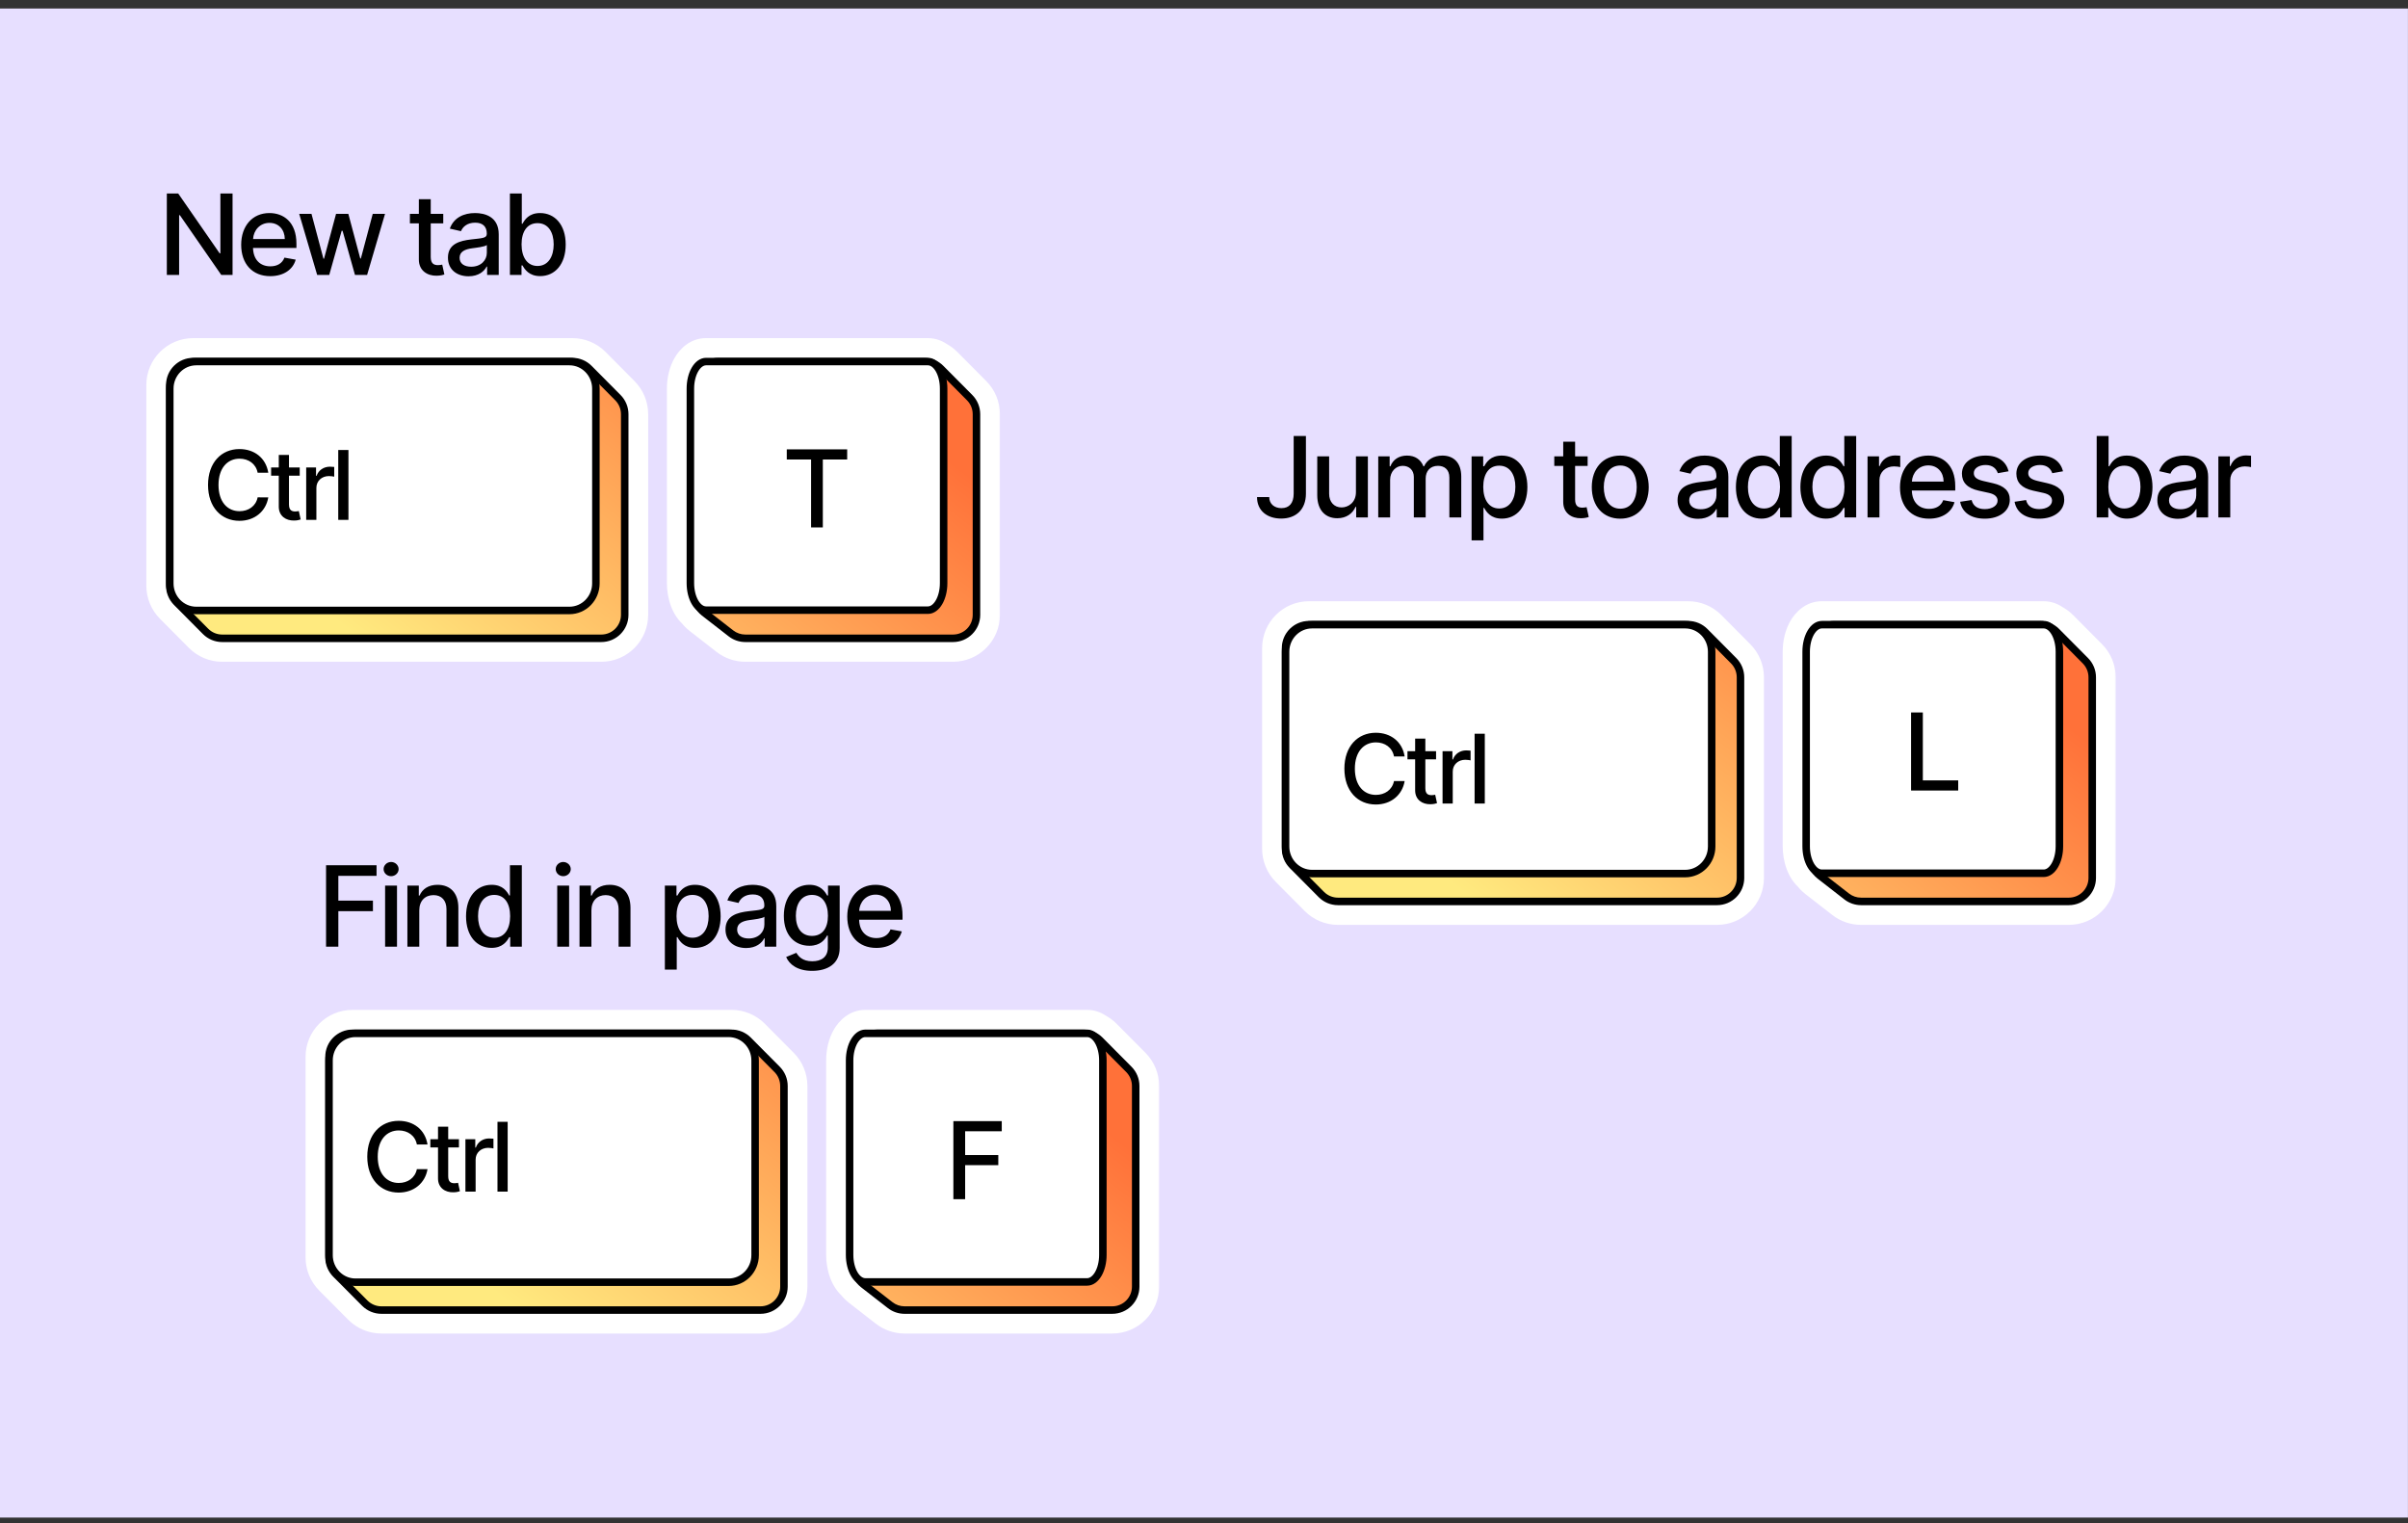 <svg width="234" height="148" viewBox="0 0 234 148" fill="none" xmlns="http://www.w3.org/2000/svg">
<rect x="0" y="0" width="234" height="148" fill="#333333" stroke="none"/>
<rect width="234" height="146.625" transform="translate(-0.005 0.829)" fill="#E7DFFF"/>
<mask id="path-1-outside-1_1171_20972" maskUnits="userSpaceOnUse" x="13.499" y="32.131" width="84" height="33" fill="black">
<rect fill="white" x="13.499" y="32.131" width="84" height="33"/>
<path fill-rule="evenodd" clip-rule="evenodd" d="M68.424 59.515L71.028 61.541C71.428 61.852 71.921 62.021 72.427 62.021H92.61C93.869 62.021 94.889 61.001 94.889 59.742V50.662V40.243C94.889 39.642 94.651 39.064 94.227 38.637L91.413 35.804C91.233 35.623 91.025 35.475 90.8 35.365C90.608 35.215 90.395 35.131 90.17 35.131H89.814L89.796 35.131H69.823L69.805 35.131H68.617C67.772 35.131 67.088 36.307 67.088 37.758V56.659C67.088 57.71 67.447 58.617 67.966 59.037C68.093 59.215 68.246 59.377 68.424 59.515ZM19.976 61.348L17.162 58.515C16.738 58.088 16.5 57.511 16.5 56.909V56.685V37.761V37.41C16.5 36.152 17.52 35.131 18.778 35.131H19.072H55.334H55.615C56.222 35.131 56.803 35.374 57.231 35.804L60.045 38.637C60.469 39.064 60.708 39.642 60.708 40.243V50.662V59.742C60.708 61.001 59.687 62.021 58.429 62.021H21.592C20.985 62.021 20.403 61.779 19.976 61.348Z"/>
</mask>
<path fill-rule="evenodd" clip-rule="evenodd" d="M68.424 59.515L71.028 61.541C71.428 61.852 71.921 62.021 72.427 62.021H92.61C93.869 62.021 94.889 61.001 94.889 59.742V50.662V40.243C94.889 39.642 94.651 39.064 94.227 38.637L91.413 35.804C91.233 35.623 91.025 35.475 90.8 35.365C90.608 35.215 90.395 35.131 90.17 35.131H89.814L89.796 35.131H69.823L69.805 35.131H68.617C67.772 35.131 67.088 36.307 67.088 37.758V56.659C67.088 57.71 67.447 58.617 67.966 59.037C68.093 59.215 68.246 59.377 68.424 59.515ZM19.976 61.348L17.162 58.515C16.738 58.088 16.5 57.511 16.5 56.909V56.685V37.761V37.41C16.5 36.152 17.52 35.131 18.778 35.131H19.072H55.334H55.615C56.222 35.131 56.803 35.374 57.231 35.804L60.045 38.637C60.469 39.064 60.708 39.642 60.708 40.243V50.662V59.742C60.708 61.001 59.687 62.021 58.429 62.021H21.592C20.985 62.021 20.403 61.779 19.976 61.348Z" fill="black"/>
<path d="M71.028 61.541L69.629 63.34L69.629 63.34L71.028 61.541ZM68.424 59.515L69.823 57.716V57.716L68.424 59.515ZM94.227 38.637L92.61 40.243L92.61 40.243L94.227 38.637ZM91.413 35.804L93.03 34.198L93.03 34.198L91.413 35.804ZM90.8 35.365L89.4 37.162L89.585 37.307L89.796 37.41L90.8 35.365ZM89.814 35.131L89.805 37.41H89.814V35.131ZM89.796 35.131L89.805 32.853H89.796V35.131ZM69.823 35.131V32.853L69.814 32.853L69.823 35.131ZM69.805 35.131V37.41L69.814 37.41L69.805 35.131ZM67.966 59.037L69.823 57.716L69.642 57.462L69.4 57.266L67.966 59.037ZM17.162 58.515L18.778 56.909L18.778 56.909L17.162 58.515ZM19.976 61.348L18.359 62.954L18.359 62.954L19.976 61.348ZM57.231 35.804L58.848 34.198V34.198L57.231 35.804ZM60.045 38.637L58.429 40.243V40.243L60.045 38.637ZM71.028 61.541L72.427 59.742L69.823 57.716L68.424 59.515L67.025 61.313L69.629 63.34L71.028 61.541ZM72.427 62.021V59.742L72.427 59.742L71.028 61.541L69.629 63.34C70.429 63.962 71.414 64.299 72.427 64.299V62.021ZM92.61 62.021V59.742H72.427V62.021V64.299H92.61V62.021ZM94.889 59.742H92.61H92.61V62.021V64.299C95.127 64.299 97.168 62.259 97.168 59.742H94.889ZM94.889 50.662H92.61V59.742H94.889H97.168V50.662H94.889ZM94.889 40.243H92.61V50.662H94.889H97.168V40.243H94.889ZM94.227 38.637L92.61 40.243L92.61 40.243H94.889H97.168C97.168 39.04 96.692 37.885 95.844 37.031L94.227 38.637ZM91.413 35.804L89.796 37.41L92.61 40.243L94.227 38.637L95.844 37.032L93.03 34.198L91.413 35.804ZM90.8 35.365L89.796 37.41L89.796 37.41L91.413 35.804L93.03 34.198C92.67 33.836 92.255 33.54 91.805 33.319L90.8 35.365ZM90.17 35.131V37.41C89.801 37.41 89.534 37.267 89.4 37.162L90.8 35.365L92.201 33.567C91.682 33.163 90.988 32.853 90.17 32.853V35.131ZM89.814 35.131V37.41H90.17V35.131V32.853H89.814V35.131ZM89.796 35.131L89.787 37.41L89.805 37.41L89.814 35.131L89.823 32.853L89.805 32.853L89.796 35.131ZM69.823 35.131V37.41H89.796V35.131V32.853H69.823V35.131ZM69.805 35.131L69.814 37.41L69.831 37.41L69.823 35.131L69.814 32.853L69.796 32.853L69.805 35.131ZM68.617 35.131V37.41H69.805V35.131V32.853H68.617V35.131ZM67.088 37.758H69.367C69.367 37.363 69.465 37.117 69.505 37.047C69.523 37.016 69.491 37.087 69.361 37.181C69.219 37.285 68.961 37.41 68.617 37.41V35.131V32.853C67.045 32.853 66.046 33.93 65.566 34.755C65.053 35.636 64.809 36.703 64.809 37.758H67.088ZM67.088 56.659H69.367V37.758H67.088H64.809V56.659H67.088ZM67.966 59.037L69.4 57.266C69.441 57.299 69.468 57.327 69.484 57.345C69.5 57.364 69.507 57.374 69.508 57.375C69.508 57.376 69.504 57.369 69.496 57.352C69.487 57.336 69.477 57.313 69.465 57.281C69.415 57.148 69.367 56.933 69.367 56.659H67.088H64.809C64.809 58.087 65.276 59.791 66.531 60.807L67.966 59.037ZM68.424 59.515L69.823 57.716L69.823 57.716L67.966 59.037L66.109 60.357C66.363 60.715 66.67 61.038 67.025 61.313L68.424 59.515ZM17.162 58.515L15.545 60.121L18.359 62.954L19.976 61.348L21.592 59.742L18.778 56.909L17.162 58.515ZM16.5 56.909H14.221C14.221 58.112 14.697 59.267 15.545 60.121L17.162 58.515L18.778 56.909L18.778 56.909H16.5ZM16.5 56.685H14.221V56.909H16.5H18.778V56.685H16.5ZM16.5 37.761H14.221V56.685H16.5H18.778V37.761H16.5ZM16.5 37.41H14.221V37.761H16.5H18.778V37.41H16.5ZM18.778 35.131V32.853C16.261 32.853 14.221 34.893 14.221 37.41H16.5H18.778L18.778 37.41V35.131ZM19.072 35.131V32.853H18.778V35.131V37.41H19.072V35.131ZM55.334 35.131V32.853H19.072V35.131V37.41H55.334V35.131ZM55.615 35.131V32.853H55.334V35.131V37.41H55.615V35.131ZM57.231 35.804L58.848 34.198C57.992 33.337 56.829 32.853 55.615 32.853V35.131V37.41V37.41L57.231 35.804ZM60.045 38.637L61.662 37.032L58.848 34.198L57.231 35.804L55.615 37.41L58.429 40.243L60.045 38.637ZM60.708 40.243H62.986C62.986 39.04 62.51 37.885 61.662 37.032L60.045 38.637L58.429 40.243L58.429 40.243H60.708ZM60.708 50.662H62.986V40.243H60.708H58.429V50.662H60.708ZM60.708 59.742H62.986V50.662H60.708H58.429V59.742H60.708ZM58.429 62.021V64.3C60.946 64.3 62.986 62.259 62.986 59.742H60.708H58.429H58.429V62.021ZM21.592 62.021V64.3H58.429V62.021V59.742H21.592V62.021ZM19.976 61.348L18.359 62.954C19.215 63.815 20.378 64.3 21.592 64.3V62.021V59.742L21.592 59.742L19.976 61.348Z" fill="white" mask="url(#path-1-outside-1_1171_20972)"/>
<path fill-rule="evenodd" clip-rule="evenodd" d="M68.424 59.515L71.028 61.541C71.428 61.852 71.921 62.021 72.427 62.021H92.61C93.869 62.021 94.889 61.001 94.889 59.742V50.662V40.243C94.889 39.642 94.651 39.064 94.227 38.637L91.413 35.804C90.985 35.373 90.403 35.131 89.796 35.131H69.823C68.564 35.131 67.544 36.152 67.544 37.41V57.716C67.544 58.419 67.868 59.083 68.424 59.515ZM17.162 58.515L19.976 61.348C20.403 61.779 20.985 62.021 21.592 62.021H58.429C59.687 62.021 60.708 61.001 60.708 59.742V50.662V40.243C60.708 39.642 60.469 39.064 60.045 38.637L57.231 35.804C56.803 35.374 56.222 35.131 55.615 35.131H18.778C17.52 35.131 16.5 36.152 16.5 37.41V56.909C16.5 57.511 16.738 58.088 17.162 58.515Z" fill="url(#paint0_linear_1171_20972)"/>
<path d="M71.028 61.541L70.805 61.828L71.028 61.541ZM68.424 59.515L68.2 59.803L68.424 59.515ZM94.227 38.637L93.968 38.894L93.968 38.894L94.227 38.637ZM91.413 35.804L91.671 35.547L91.671 35.547L91.413 35.804ZM19.976 61.348L19.717 61.605H19.717L19.976 61.348ZM17.162 58.515L17.42 58.258H17.42L17.162 58.515ZM60.045 38.637L59.787 38.894V38.894L60.045 38.637ZM57.231 35.804L57.49 35.547V35.547L57.231 35.804ZM71.028 61.541L71.252 61.253L68.647 59.227L68.424 59.515L68.2 59.803L70.805 61.828L71.028 61.541ZM72.427 62.021V61.656C72.002 61.656 71.588 61.514 71.252 61.253L71.028 61.541L70.805 61.828C71.269 62.189 71.84 62.385 72.427 62.385V62.021ZM92.61 62.021V61.656H72.427V62.021V62.385H92.61V62.021ZM94.889 59.742H94.524C94.524 60.799 93.667 61.656 92.61 61.656V62.021V62.385C94.07 62.385 95.254 61.202 95.254 59.742H94.889ZM94.889 50.662H94.524V59.742H94.889H95.254V50.662H94.889ZM94.889 40.243H94.524V50.662H94.889H95.254V40.243H94.889ZM94.227 38.637L93.968 38.894C94.324 39.253 94.524 39.738 94.524 40.243H94.889H95.254C95.254 39.545 94.977 38.876 94.486 38.38L94.227 38.637ZM91.413 35.804L91.154 36.061L93.968 38.894L94.227 38.637L94.486 38.38L91.671 35.547L91.413 35.804ZM89.796 35.131V35.496C90.306 35.496 90.795 35.699 91.154 36.061L91.413 35.804L91.671 35.547C91.175 35.048 90.5 34.767 89.796 34.767V35.131ZM69.823 35.131V35.496H89.796V35.131V34.767H69.823V35.131ZM67.544 37.41H67.908C67.908 36.353 68.765 35.496 69.823 35.496V35.131V34.767C68.363 34.767 67.179 35.95 67.179 37.41H67.544ZM67.544 57.716H67.908V37.41H67.544H67.179V57.716H67.544ZM68.424 59.515L68.647 59.227C68.181 58.864 67.908 58.307 67.908 57.716H67.544H67.179C67.179 58.532 67.556 59.302 68.2 59.803L68.424 59.515ZM19.976 61.348L20.234 61.091L17.42 58.258L17.162 58.515L16.903 58.772L19.717 61.605L19.976 61.348ZM21.592 62.021V61.656C21.082 61.656 20.594 61.453 20.234 61.091L19.976 61.348L19.717 61.605C20.213 62.105 20.888 62.385 21.592 62.385V62.021ZM58.429 62.021V61.656H21.592V62.021V62.385H58.429V62.021ZM60.708 59.742H60.343C60.343 60.799 59.486 61.656 58.429 61.656V62.021V62.385C59.889 62.385 61.072 61.202 61.072 59.742H60.708ZM60.708 50.662H60.343V59.742H60.708H61.072V50.662H60.708ZM60.708 40.243H60.343V50.662H60.708H61.072V40.243H60.708ZM60.045 38.637L59.787 38.894C60.143 39.253 60.343 39.738 60.343 40.243H60.708H61.072C61.072 39.545 60.796 38.876 60.304 38.38L60.045 38.637ZM57.231 35.804L56.973 36.061L59.787 38.894L60.045 38.637L60.304 38.38L57.49 35.547L57.231 35.804ZM55.615 35.131V35.496C56.124 35.496 56.613 35.7 56.973 36.061L57.231 35.804L57.49 35.547C56.994 35.048 56.319 34.767 55.615 34.767V35.131ZM18.778 35.131V35.496H55.615V35.131V34.767H18.778V35.131ZM16.5 37.41H16.864C16.864 36.353 17.721 35.496 18.778 35.496V35.131V34.767C17.318 34.767 16.135 35.95 16.135 37.41H16.5ZM16.5 56.909H16.864V37.41H16.5H16.135V56.909H16.5ZM17.162 58.515L17.42 58.258C17.064 57.899 16.864 57.414 16.864 56.909H16.5H16.135C16.135 57.607 16.411 58.276 16.903 58.772L17.162 58.515Z" fill="black"/>
<path d="M55.334 35.131H19.072C17.651 35.131 16.5 36.309 16.5 37.761V56.685C16.5 58.138 17.651 59.315 19.072 59.315H55.334C56.755 59.315 57.906 58.138 57.906 56.685V37.761C57.906 36.309 56.755 35.131 55.334 35.131Z" fill="white" stroke="black" stroke-width="0.729" stroke-linecap="round" stroke-linejoin="round"/>
<path d="M90.17 35.131H68.617C67.772 35.131 67.088 36.307 67.088 37.758V56.659C67.088 58.11 67.772 59.286 68.617 59.286H90.17C91.014 59.286 91.698 58.11 91.698 56.659V37.758C91.698 36.307 91.014 35.131 90.17 35.131Z" fill="white" stroke="black" stroke-width="0.729" stroke-linecap="round" stroke-linejoin="round"/>
<path d="M76.456 44.647V43.662H82.325V44.647H79.959V51.246H78.819V44.647H76.456Z" fill="black"/>
<path d="M26.071 45.933H25.037C24.868 45.055 24.143 44.568 23.278 44.568C22.108 44.568 21.234 45.472 21.234 47.119C21.234 48.779 22.112 49.67 23.275 49.67C24.133 49.67 24.862 49.193 25.037 48.325L26.071 48.328C25.849 49.67 24.759 50.605 23.268 50.605C21.505 50.605 20.216 49.289 20.216 47.119C20.216 44.949 21.512 43.633 23.268 43.633C24.703 43.633 25.839 44.482 26.071 45.933ZM29.126 45.423V46.218H28.082V49.017C28.082 49.591 28.37 49.697 28.692 49.697C28.851 49.697 28.973 49.667 29.039 49.654L29.218 50.472C29.102 50.515 28.89 50.575 28.576 50.578C27.794 50.594 27.088 50.147 27.091 49.223V46.218H26.346V45.423H27.091V44.203H28.082V45.423H29.126ZM29.755 50.512V45.423H30.712V46.231H30.765C30.951 45.684 31.461 45.346 32.058 45.346C32.184 45.346 32.379 45.356 32.478 45.37V46.317C32.399 46.294 32.167 46.258 31.962 46.258C31.259 46.258 30.745 46.738 30.745 47.404V50.512H29.755ZM33.86 43.726V50.512H32.869V43.726H33.86Z" fill="black"/>
<path d="M22.599 18.8V26.712H21.501L17.479 20.909H17.406V26.712H16.212V18.8H17.317L21.343 24.611H21.416V18.8H22.599ZM26.261 26.832C24.511 26.832 23.437 25.627 23.437 23.784C23.437 21.96 24.526 20.701 26.18 20.701C27.525 20.701 28.807 21.539 28.807 23.683V24.093H24.588C24.619 25.236 25.284 25.878 26.273 25.878C26.93 25.878 27.432 25.592 27.64 25.032L28.734 25.229C28.471 26.195 27.555 26.832 26.261 26.832ZM24.592 23.227H27.675C27.671 22.319 27.084 21.655 26.188 21.655C25.249 21.655 24.639 22.385 24.592 23.227ZM30.821 26.712L29.075 20.778H30.269L31.431 25.136H31.489L32.656 20.778H33.85L35.009 25.117H35.067L36.222 20.778H37.416L35.674 26.712H34.495L33.29 22.428H33.201L31.996 26.712H30.821ZM43.074 20.778V21.705H41.857V24.97C41.857 25.638 42.193 25.762 42.568 25.762C42.754 25.762 42.897 25.727 42.974 25.712L43.182 26.666C43.047 26.716 42.8 26.786 42.433 26.79C41.521 26.809 40.698 26.287 40.702 25.209V21.705H39.833V20.778H40.702V19.356H41.857V20.778H43.074ZM45.535 26.844C44.407 26.844 43.53 26.202 43.53 25.036C43.53 23.687 44.681 23.393 45.806 23.262C46.872 23.139 47.305 23.146 47.305 22.725V22.698C47.305 22.026 46.922 21.636 46.176 21.636C45.4 21.636 44.967 22.041 44.797 22.462L43.712 22.215C44.098 21.133 45.087 20.701 46.161 20.701C47.104 20.701 48.464 21.044 48.464 22.771V26.712H47.336V25.901H47.289C47.069 26.345 46.517 26.844 45.535 26.844ZM45.786 25.916C46.748 25.916 47.309 25.275 47.309 24.572V23.807C47.142 23.973 46.254 24.073 45.879 24.124C45.211 24.213 44.662 24.433 44.662 25.051C44.662 25.623 45.133 25.916 45.786 25.916ZM49.551 26.712V18.8H50.706V21.74H50.776C50.981 21.373 51.379 20.701 52.48 20.701C53.913 20.701 54.972 21.833 54.972 23.757C54.972 25.677 53.929 26.828 52.491 26.828C51.41 26.828 50.985 26.168 50.776 25.789H50.679V26.712H49.551ZM50.683 23.745C50.683 24.993 51.24 25.843 52.233 25.843C53.264 25.843 53.805 24.935 53.805 23.745C53.805 22.567 53.28 21.682 52.233 21.682C51.224 21.682 50.683 22.505 50.683 23.745Z" fill="black"/>
<mask id="path-10-outside-2_1171_20972" maskUnits="userSpaceOnUse" x="28.973" y="97.403" width="84" height="33" fill="black">
<rect fill="white" x="28.973" y="97.403" width="84" height="33"/>
<path fill-rule="evenodd" clip-rule="evenodd" d="M83.897 124.786L86.502 126.812C86.902 127.123 87.394 127.292 87.901 127.292H108.084C109.342 127.292 110.362 126.272 110.362 125.013V115.934V105.515C110.362 104.913 110.124 104.336 109.7 103.909L106.886 101.076C106.706 100.894 106.499 100.747 106.274 100.636C106.082 100.486 105.868 100.403 105.643 100.403H105.287L105.269 100.403H85.296L85.278 100.403H84.09C83.246 100.403 82.561 101.579 82.561 103.03V121.931C82.561 122.981 82.92 123.888 83.439 124.308C83.566 124.487 83.72 124.648 83.897 124.786ZM35.449 126.619L32.635 123.786C32.211 123.359 31.973 122.782 31.973 122.18V121.957V103.033V102.682C31.973 101.423 32.993 100.403 34.252 100.403H34.545H70.807H71.088C71.695 100.403 72.277 100.645 72.705 101.076L75.519 103.909C75.943 104.336 76.181 104.913 76.181 105.515V115.934V125.014C76.181 126.272 75.161 127.292 73.902 127.292H37.066C36.459 127.292 35.877 127.05 35.449 126.619Z"/>
</mask>
<path fill-rule="evenodd" clip-rule="evenodd" d="M83.897 124.786L86.502 126.812C86.902 127.123 87.394 127.292 87.901 127.292H108.084C109.342 127.292 110.362 126.272 110.362 125.013V115.934V105.515C110.362 104.913 110.124 104.336 109.7 103.909L106.886 101.076C106.706 100.894 106.499 100.747 106.274 100.636C106.082 100.486 105.868 100.403 105.643 100.403H105.287L105.269 100.403H85.296L85.278 100.403H84.09C83.246 100.403 82.561 101.579 82.561 103.03V121.931C82.561 122.981 82.92 123.888 83.439 124.308C83.566 124.487 83.72 124.648 83.897 124.786ZM35.449 126.619L32.635 123.786C32.211 123.359 31.973 122.782 31.973 122.18V121.957V103.033V102.682C31.973 101.423 32.993 100.403 34.252 100.403H34.545H70.807H71.088C71.695 100.403 72.277 100.645 72.705 101.076L75.519 103.909C75.943 104.336 76.181 104.913 76.181 105.515V115.934V125.014C76.181 126.272 75.161 127.292 73.902 127.292H37.066C36.459 127.292 35.877 127.05 35.449 126.619Z" fill="black"/>
<path d="M86.502 126.812L85.103 128.611L85.103 128.611L86.502 126.812ZM83.897 124.786L85.296 122.987V122.987L83.897 124.786ZM109.7 103.909L108.084 105.515L108.084 105.515L109.7 103.909ZM106.886 101.076L108.503 99.47L108.503 99.47L106.886 101.076ZM106.274 100.636L104.873 102.434L105.059 102.578L105.27 102.682L106.274 100.636ZM105.287 100.403L105.278 102.682H105.287V100.403ZM105.269 100.403L105.278 98.124H105.269V100.403ZM85.296 100.403V98.124L85.287 98.124L85.296 100.403ZM85.278 100.403V102.682L85.287 102.682L85.278 100.403ZM83.439 124.308L85.296 122.988L85.115 122.734L84.874 122.538L83.439 124.308ZM32.635 123.786L34.252 122.18L34.252 122.18L32.635 123.786ZM35.449 126.619L33.832 128.225L33.832 128.225L35.449 126.619ZM72.705 101.076L74.322 99.47V99.47L72.705 101.076ZM75.519 103.909L73.902 105.515V105.515L75.519 103.909ZM86.502 126.812L87.901 125.013L85.296 122.987L83.897 124.786L82.498 126.585L85.103 128.611L86.502 126.812ZM87.901 127.292V125.013L87.901 125.013L86.502 126.812L85.103 128.611C85.903 129.233 86.887 129.571 87.901 129.571V127.292ZM108.084 127.292V125.013H87.901V127.292V129.571H108.084V127.292ZM110.362 125.013H108.084H108.084V127.292V129.571C110.601 129.571 112.641 127.53 112.641 125.013H110.362ZM110.362 115.934H108.084V125.013H110.362H112.641V115.934H110.362ZM110.362 105.515H108.084V115.934H110.362H112.641V105.515H110.362ZM109.7 103.909L108.084 105.515L108.084 105.515H110.362H112.641C112.641 104.311 112.165 103.157 111.317 102.303L109.7 103.909ZM106.886 101.076L105.269 102.682L108.084 105.515L109.7 103.909L111.317 102.303L108.503 99.47L106.886 101.076ZM106.274 100.636L105.27 102.682L105.269 102.682L106.886 101.076L108.503 99.47C108.143 99.107 107.728 98.812 107.278 98.591L106.274 100.636ZM105.643 100.403V102.682C105.275 102.682 105.008 102.538 104.873 102.434L106.274 100.636L107.674 98.838C107.155 98.434 106.461 98.124 105.643 98.124V100.403ZM105.287 100.403V102.682H105.643V100.403V98.124H105.287V100.403ZM105.269 100.403L105.261 102.682L105.278 102.682L105.287 100.403L105.296 98.124L105.278 98.124L105.269 100.403ZM85.296 100.403V102.682H105.269V100.403V98.124H85.296V100.403ZM85.278 100.403L85.287 102.682L85.305 102.682L85.296 100.403L85.287 98.124L85.269 98.124L85.278 100.403ZM84.09 100.403V102.682H85.278V100.403V98.124H84.09V100.403ZM82.561 103.03H84.84C84.84 102.634 84.938 102.388 84.979 102.319C84.997 102.288 84.964 102.359 84.835 102.453C84.692 102.556 84.434 102.682 84.09 102.682V100.403V98.124C82.519 98.124 81.519 99.202 81.04 100.026C80.527 100.907 80.283 101.974 80.283 103.03H82.561ZM82.561 121.931H84.84V103.03H82.561H80.283V121.931H82.561ZM83.439 124.308L84.874 122.538C84.914 122.57 84.941 122.599 84.957 122.617C84.974 122.635 84.981 122.646 84.981 122.647C84.982 122.647 84.977 122.64 84.969 122.624C84.961 122.608 84.95 122.584 84.938 122.553C84.888 122.42 84.84 122.205 84.84 121.931H82.561H80.283C80.283 123.358 80.75 125.062 82.004 126.079L83.439 124.308ZM83.897 124.786L85.296 122.987L85.296 122.988L83.439 124.308L81.582 125.629C81.836 125.987 82.144 126.31 82.498 126.585L83.897 124.786ZM32.635 123.786L31.018 125.392L33.832 128.225L35.449 126.619L37.066 125.014L34.252 122.18L32.635 123.786ZM31.973 122.18H29.694C29.694 123.384 30.17 124.538 31.018 125.392L32.635 123.786L34.252 122.18L34.252 122.18H31.973ZM31.973 121.957H29.694V122.18H31.973H34.252V121.957H31.973ZM31.973 103.033H29.694V121.957H31.973H34.252V103.033H31.973ZM31.973 102.682H29.694V103.033H31.973H34.252V102.682H31.973ZM34.252 100.403V98.124C31.735 98.124 29.694 100.165 29.694 102.682H31.973H34.252L34.252 102.682V100.403ZM34.545 100.403V98.124H34.252V100.403V102.682H34.545V100.403ZM70.807 100.403V98.124H34.545V100.403V102.682H70.807V100.403ZM71.088 100.403V98.124H70.807V100.403V102.682H71.088V100.403ZM72.705 101.076L74.322 99.47C73.466 98.609 72.302 98.124 71.088 98.124V100.403V102.682V102.682L72.705 101.076ZM75.519 103.909L77.136 102.303L74.322 99.47L72.705 101.076L71.088 102.682L73.902 105.515L75.519 103.909ZM76.181 105.515H78.46C78.46 104.311 77.984 103.157 77.136 102.303L75.519 103.909L73.902 105.515L73.902 105.515H76.181ZM76.181 115.934H78.46V105.515H76.181H73.902V115.934H76.181ZM76.181 125.014H78.46V115.934H76.181H73.902V125.014H76.181ZM73.902 127.292V129.571C76.419 129.571 78.46 127.531 78.46 125.014H76.181H73.902H73.902V127.292ZM37.066 127.292V129.571H73.902V127.292V125.014H37.066V127.292ZM35.449 126.619L33.832 128.225C34.688 129.087 35.852 129.571 37.066 129.571V127.292V125.014L37.066 125.014L35.449 126.619Z" fill="white" mask="url(#path-10-outside-2_1171_20972)"/>
<path fill-rule="evenodd" clip-rule="evenodd" d="M83.897 124.786L86.502 126.812C86.902 127.123 87.394 127.292 87.901 127.292H108.084C109.342 127.292 110.362 126.272 110.362 125.013V115.934V105.515C110.362 104.913 110.124 104.336 109.7 103.909L106.886 101.076C106.458 100.645 105.876 100.403 105.269 100.403H85.296C84.037 100.403 83.017 101.423 83.017 102.682V122.987C83.017 123.691 83.342 124.354 83.897 124.786ZM32.635 123.786L35.449 126.619C35.877 127.05 36.459 127.292 37.066 127.292H73.902C75.161 127.292 76.181 126.272 76.181 125.014V115.934V105.515C76.181 104.913 75.943 104.336 75.519 103.909L72.705 101.076C72.277 100.645 71.695 100.403 71.088 100.403H34.252C32.993 100.403 31.973 101.423 31.973 102.682V122.18C31.973 122.782 32.211 123.359 32.635 123.786Z" fill="url(#paint1_linear_1171_20972)"/>
<path d="M86.502 126.812L86.278 127.1L86.502 126.812ZM83.897 124.786L83.673 125.074L83.897 124.786ZM109.7 103.909L109.442 104.166L109.442 104.166L109.7 103.909ZM106.886 101.076L107.145 100.819L107.145 100.819L106.886 101.076ZM35.449 126.619L35.19 126.876H35.19L35.449 126.619ZM32.635 123.786L32.894 123.529H32.894L32.635 123.786ZM75.519 103.909L75.26 104.166V104.166L75.519 103.909ZM72.705 101.076L72.963 100.819V100.819L72.705 101.076ZM86.502 126.812L86.726 126.524L84.121 124.498L83.897 124.786L83.673 125.074L86.278 127.1L86.502 126.812ZM87.901 127.292V126.928C87.475 126.928 87.062 126.786 86.726 126.524L86.502 126.812L86.278 127.1C86.742 127.461 87.313 127.657 87.901 127.657V127.292ZM108.084 127.292V126.928H87.901V127.292V127.657H108.084V127.292ZM110.362 125.013H109.998C109.998 126.071 109.141 126.928 108.084 126.928V127.292V127.657C109.543 127.657 110.727 126.473 110.727 125.013H110.362ZM110.362 115.934H109.998V125.013H110.362H110.727V115.934H110.362ZM110.362 105.515H109.998V115.934H110.362H110.727V105.515H110.362ZM109.7 103.909L109.442 104.166C109.798 104.524 109.998 105.009 109.998 105.515H110.362H110.727C110.727 104.817 110.451 104.147 109.959 103.652L109.7 103.909ZM106.886 101.076L106.627 101.333L109.442 104.166L109.7 103.909L109.959 103.652L107.145 100.819L106.886 101.076ZM105.269 100.403V100.767C105.779 100.767 106.268 100.971 106.627 101.333L106.886 101.076L107.145 100.819C106.649 100.319 105.974 100.038 105.269 100.038V100.403ZM85.296 100.403V100.767H105.269V100.403V100.038H85.296V100.403ZM83.017 102.682H83.382C83.382 101.624 84.239 100.767 85.296 100.767V100.403V100.038C83.836 100.038 82.653 101.222 82.653 102.682H83.017ZM83.017 122.987H83.382V102.682H83.017H82.653V122.987H83.017ZM83.897 124.786L84.121 124.498C83.654 124.136 83.382 123.578 83.382 122.987H83.017H82.653C82.653 123.803 83.029 124.573 83.673 125.074L83.897 124.786ZM35.449 126.619L35.708 126.362L32.894 123.529L32.635 123.786L32.376 124.043L35.19 126.876L35.449 126.619ZM37.066 127.292V126.928C36.556 126.928 36.067 126.724 35.708 126.362L35.449 126.619L35.19 126.876C35.687 127.376 36.362 127.657 37.066 127.657V127.292ZM73.902 127.292V126.928H37.066V127.292V127.657H73.902V127.292ZM76.181 125.014H75.816C75.816 126.071 74.959 126.928 73.902 126.928V127.292V127.657C75.362 127.657 76.546 126.473 76.546 125.014H76.181ZM76.181 115.934H75.816V125.014H76.181H76.546V115.934H76.181ZM76.181 105.515H75.816V115.934H76.181H76.546V105.515H76.181ZM75.519 103.909L75.26 104.166C75.616 104.524 75.816 105.009 75.816 105.515H76.181H76.546C76.546 104.817 76.269 104.147 75.778 103.652L75.519 103.909ZM72.705 101.076L72.446 101.333L75.26 104.166L75.519 103.909L75.778 103.652L72.963 100.819L72.705 101.076ZM71.088 100.403V100.768C71.598 100.768 72.087 100.971 72.446 101.333L72.705 101.076L72.963 100.819C72.467 100.319 71.792 100.038 71.088 100.038V100.403ZM34.252 100.403V100.768H71.088V100.403V100.038H34.252V100.403ZM31.973 102.682H32.337C32.337 101.624 33.194 100.768 34.252 100.768V100.403V100.038C32.792 100.038 31.608 101.222 31.608 102.682H31.973ZM31.973 122.18H32.337V102.682H31.973H31.608V122.18H31.973ZM32.635 123.786L32.894 123.529C32.537 123.171 32.337 122.686 32.337 122.18H31.973H31.608C31.608 122.878 31.884 123.548 32.376 124.043L32.635 123.786Z" fill="black"/>
<path d="M70.807 100.403H34.545C33.124 100.403 31.973 101.58 31.973 103.033V121.957C31.973 123.409 33.124 124.587 34.545 124.587H70.807C72.228 124.587 73.38 123.409 73.38 121.957V103.033C73.38 101.58 72.228 100.403 70.807 100.403Z" fill="white" stroke="black" stroke-width="0.729" stroke-linecap="round" stroke-linejoin="round"/>
<path d="M105.643 100.403H84.09C83.246 100.403 82.561 101.579 82.561 103.03V121.931C82.561 123.382 83.246 124.558 84.09 124.558H105.643C106.487 124.558 107.172 123.382 107.172 121.931V103.03C107.172 101.579 106.487 100.403 105.643 100.403Z" fill="white" stroke="black" stroke-width="0.729" stroke-linecap="round" stroke-linejoin="round"/>
<path d="M92.645 116.518V108.934H97.347V109.919H93.789V112.23H97.011V113.211H93.789V116.518H92.645Z" fill="black"/>
<path d="M41.544 111.204H40.511C40.342 110.326 39.616 109.839 38.751 109.839C37.582 109.839 36.707 110.744 36.707 112.39C36.707 114.05 37.585 114.942 38.748 114.942C39.606 114.942 40.335 114.465 40.511 113.596L41.544 113.6C41.322 114.942 40.232 115.876 38.741 115.876C36.979 115.876 35.69 114.561 35.69 112.39C35.69 110.22 36.985 108.905 38.741 108.905C40.176 108.905 41.312 109.753 41.544 111.204ZM44.599 110.694V111.489H43.555V114.289C43.555 114.862 43.843 114.968 44.165 114.968C44.324 114.968 44.447 114.938 44.513 114.925L44.692 115.743C44.576 115.787 44.364 115.846 44.049 115.849C43.267 115.866 42.561 115.419 42.565 114.494V111.489H41.819V110.694H42.565V109.475H43.555V110.694H44.599ZM45.228 115.783V110.694H46.186V111.503H46.239C46.424 110.956 46.935 110.618 47.531 110.618C47.657 110.618 47.852 110.628 47.952 110.641V111.589C47.872 111.565 47.64 111.529 47.435 111.529C46.733 111.529 46.219 112.009 46.219 112.675V115.783H45.228ZM49.333 108.998V115.783H48.343V108.998H49.333Z" fill="black"/>
<mask id="path-18-outside-3_1171_20972" maskUnits="userSpaceOnUse" x="121.926" y="57.696" width="84" height="33" fill="black">
<rect fill="white" x="121.926" y="57.696" width="84" height="33"/>
<path fill-rule="evenodd" clip-rule="evenodd" d="M176.85 85.08L179.455 87.106C179.855 87.417 180.347 87.586 180.854 87.586H201.037C202.295 87.586 203.316 86.565 203.316 85.307V76.227V65.808C203.316 65.207 203.078 64.629 202.654 64.202L199.84 61.369C199.66 61.188 199.452 61.04 199.227 60.93C199.035 60.78 198.821 60.696 198.597 60.696H198.241L198.223 60.696H178.249L178.231 60.696H177.044C176.199 60.696 175.515 61.873 175.515 63.323V82.224C175.515 83.275 175.874 84.181 176.392 84.602C176.519 84.78 176.673 84.942 176.85 85.08ZM128.402 86.913L125.588 84.08C125.164 83.653 124.926 83.076 124.926 82.474V82.25V63.327V62.975C124.926 61.717 125.947 60.696 127.205 60.696H127.499H163.761H164.041C164.648 60.696 165.23 60.939 165.658 61.369L168.472 64.202C168.896 64.629 169.134 65.207 169.134 65.808V76.227V85.307C169.134 86.566 168.114 87.586 166.855 87.586H130.019C129.412 87.586 128.83 87.344 128.402 86.913Z"/>
</mask>
<path fill-rule="evenodd" clip-rule="evenodd" d="M176.85 85.08L179.455 87.106C179.855 87.417 180.347 87.586 180.854 87.586H201.037C202.295 87.586 203.316 86.565 203.316 85.307V76.227V65.808C203.316 65.207 203.078 64.629 202.654 64.202L199.84 61.369C199.66 61.188 199.452 61.04 199.227 60.93C199.035 60.78 198.821 60.696 198.597 60.696H198.241L198.223 60.696H178.249L178.231 60.696H177.044C176.199 60.696 175.515 61.873 175.515 63.323V82.224C175.515 83.275 175.874 84.181 176.392 84.602C176.519 84.78 176.673 84.942 176.85 85.08ZM128.402 86.913L125.588 84.08C125.164 83.653 124.926 83.076 124.926 82.474V82.25V63.327V62.975C124.926 61.717 125.947 60.696 127.205 60.696H127.499H163.761H164.041C164.648 60.696 165.23 60.939 165.658 61.369L168.472 64.202C168.896 64.629 169.134 65.207 169.134 65.808V76.227V85.307C169.134 86.566 168.114 87.586 166.855 87.586H130.019C129.412 87.586 128.83 87.344 128.402 86.913Z" fill="black"/>
<path d="M179.455 87.106L178.056 88.904L178.056 88.904L179.455 87.106ZM176.85 85.08L178.249 83.281V83.281L176.85 85.08ZM202.654 64.202L201.037 65.808L201.037 65.808L202.654 64.202ZM199.84 61.369L201.456 59.763L201.456 59.763L199.84 61.369ZM199.227 60.93L197.827 62.727L198.012 62.871L198.223 62.975L199.227 60.93ZM198.241 60.696L198.232 62.975H198.241V60.696ZM198.223 60.696L198.232 58.417H198.223V60.696ZM178.249 60.696V58.417L178.241 58.417L178.249 60.696ZM178.231 60.696V62.975L178.24 62.975L178.231 60.696ZM176.392 84.602L178.249 83.281L178.069 83.027L177.827 82.831L176.392 84.602ZM125.588 84.08L127.205 82.474L127.205 82.474L125.588 84.08ZM128.402 86.913L126.786 88.519L126.786 88.519L128.402 86.913ZM165.658 61.369L167.275 59.763V59.763L165.658 61.369ZM168.472 64.202L166.855 65.808V65.808L168.472 64.202ZM179.455 87.106L180.854 85.307L178.249 83.281L176.85 85.08L175.451 86.878L178.056 88.904L179.455 87.106ZM180.854 87.586V85.307L180.854 85.307L179.455 87.106L178.056 88.904C178.856 89.527 179.841 89.864 180.854 89.864V87.586ZM201.037 87.586V85.307H180.854V87.586V89.864H201.037V87.586ZM203.316 85.307H201.037H201.037V87.586V89.864C203.554 89.864 205.594 87.824 205.594 85.307H203.316ZM203.316 76.227H201.037V85.307H203.316H205.594V76.227H203.316ZM203.316 65.808H201.037V76.227H203.316H205.594V65.808H203.316ZM202.654 64.202L201.037 65.808L201.037 65.808H203.316H205.594C205.594 64.605 205.119 63.45 204.27 62.596L202.654 64.202ZM199.84 61.369L198.223 62.975L201.037 65.808L202.654 64.202L204.27 62.596L201.456 59.763L199.84 61.369ZM199.227 60.93L198.223 62.975L198.223 62.975L199.84 61.369L201.456 59.763C201.096 59.401 200.682 59.105 200.232 58.884L199.227 60.93ZM198.597 60.696V62.975C198.228 62.975 197.961 62.832 197.827 62.727L199.227 60.93L200.628 59.132C200.109 58.728 199.415 58.418 198.597 58.418V60.696ZM198.241 60.696V62.975H198.597V60.696V58.418H198.241V60.696ZM198.223 60.696L198.214 62.975L198.232 62.975L198.241 60.696L198.249 58.418L198.232 58.417L198.223 60.696ZM178.249 60.696V62.975H198.223V60.696V58.417H178.249V60.696ZM178.231 60.696L178.24 62.975L178.258 62.975L178.249 60.696L178.241 58.417L178.223 58.418L178.231 60.696ZM177.044 60.696V62.975H178.231V60.696V58.418H177.044V60.696ZM175.515 63.323H177.794C177.794 62.928 177.892 62.681 177.932 62.612C177.95 62.581 177.917 62.652 177.788 62.746C177.646 62.85 177.387 62.975 177.044 62.975V60.696V58.418C175.472 58.418 174.473 59.495 173.993 60.319C173.48 61.201 173.236 62.268 173.236 63.323H175.515ZM175.515 82.224H177.794V63.323H175.515H173.236V82.224H175.515ZM176.392 84.602L177.827 82.831C177.867 82.864 177.895 82.892 177.911 82.91C177.927 82.928 177.934 82.939 177.935 82.94C177.935 82.941 177.93 82.934 177.922 82.917C177.914 82.901 177.903 82.878 177.892 82.846C177.842 82.713 177.794 82.498 177.794 82.224H175.515H173.236C173.236 83.652 173.703 85.356 174.958 86.372L176.392 84.602ZM176.85 85.08L178.249 83.281L178.249 83.281L176.392 84.602L174.535 85.922C174.79 86.28 175.097 86.603 175.451 86.878L176.85 85.08ZM125.588 84.08L123.972 85.686L126.786 88.519L128.402 86.913L130.019 85.307L127.205 82.474L125.588 84.08ZM124.926 82.474H122.648C122.648 83.677 123.123 84.832 123.972 85.686L125.588 84.08L127.205 82.474L127.205 82.474H124.926ZM124.926 82.25H122.648V82.474H124.926H127.205V82.25H124.926ZM124.926 63.327H122.648V82.25H124.926H127.205V63.327H124.926ZM124.926 62.975H122.648V63.327H124.926H127.205V62.975H124.926ZM127.205 60.696V58.418C124.688 58.418 122.648 60.458 122.648 62.975H124.926H127.205L127.205 62.975V60.696ZM127.499 60.696V58.418H127.205V60.696V62.975H127.499V60.696ZM163.761 60.696V58.418H127.499V60.696V62.975H163.761V60.696ZM164.041 60.696V58.418H163.761V60.696V62.975H164.041V60.696ZM165.658 61.369L167.275 59.763C166.419 58.902 165.255 58.418 164.041 58.418V60.696V62.975V62.975L165.658 61.369ZM168.472 64.202L170.089 62.596L167.275 59.763L165.658 61.369L164.041 62.975L166.855 65.808L168.472 64.202ZM169.134 65.808H171.413C171.413 64.605 170.937 63.45 170.089 62.596L168.472 64.202L166.855 65.808L166.855 65.808H169.134ZM169.134 76.227H171.413V65.808H169.134H166.855V76.227H169.134ZM169.134 85.307H171.413V76.227H169.134H166.855V85.307H169.134ZM166.855 87.586V89.865C169.373 89.865 171.413 87.824 171.413 85.307H169.134H166.855H166.855V87.586ZM130.019 87.586V89.865H166.855V87.586V85.307H130.019V87.586ZM128.402 86.913L126.786 88.519C127.641 89.38 128.805 89.865 130.019 89.865V87.586V85.307L130.019 85.307L128.402 86.913Z" fill="white" mask="url(#path-18-outside-3_1171_20972)"/>
<path fill-rule="evenodd" clip-rule="evenodd" d="M176.85 85.08L179.455 87.106C179.855 87.417 180.347 87.586 180.854 87.586H201.037C202.295 87.586 203.316 86.565 203.316 85.307V76.227V65.808C203.316 65.207 203.078 64.629 202.654 64.202L199.84 61.369C199.412 60.938 198.83 60.696 198.223 60.696H178.249C176.991 60.696 175.971 61.717 175.971 62.975V83.281C175.971 83.984 176.295 84.648 176.85 85.08ZM125.588 84.08L128.402 86.913C128.83 87.344 129.412 87.586 130.019 87.586H166.855C168.114 87.586 169.134 86.566 169.134 85.307V76.227V65.808C169.134 65.207 168.896 64.629 168.472 64.202L165.658 61.369C165.23 60.939 164.648 60.696 164.041 60.696H127.205C125.947 60.696 124.926 61.717 124.926 62.975V82.474C124.926 83.076 125.164 83.653 125.588 84.08Z" fill="url(#paint2_linear_1171_20972)"/>
<path d="M179.455 87.106L179.231 87.394L179.455 87.106ZM176.85 85.08L176.626 85.367L176.85 85.08ZM202.654 64.202L202.395 64.459L202.395 64.459L202.654 64.202ZM199.84 61.369L200.098 61.112L200.098 61.112L199.84 61.369ZM128.402 86.913L128.144 87.17H128.144L128.402 86.913ZM125.588 84.08L125.847 83.823H125.847L125.588 84.08ZM168.472 64.202L168.214 64.459V64.459L168.472 64.202ZM165.658 61.369L165.917 61.112V61.112L165.658 61.369ZM179.455 87.106L179.679 86.818L177.074 84.792L176.85 85.08L176.626 85.367L179.231 87.394L179.455 87.106ZM180.854 87.586V87.221C180.428 87.221 180.015 87.079 179.679 86.818L179.455 87.106L179.231 87.394C179.695 87.754 180.266 87.95 180.854 87.95V87.586ZM201.037 87.586V87.221H180.854V87.586V87.95H201.037V87.586ZM203.316 85.307H202.951C202.951 86.364 202.094 87.221 201.037 87.221V87.586V87.95C202.497 87.95 203.68 86.767 203.68 85.307H203.316ZM203.316 76.227H202.951V85.307H203.316H203.68V76.227H203.316ZM203.316 65.808H202.951V76.227H203.316H203.68V65.808H203.316ZM202.654 64.202L202.395 64.459C202.751 64.818 202.951 65.303 202.951 65.808H203.316H203.68C203.68 65.11 203.404 64.441 202.912 63.945L202.654 64.202ZM199.84 61.369L199.581 61.626L202.395 64.459L202.654 64.202L202.912 63.945L200.098 61.112L199.84 61.369ZM198.223 60.696V61.061C198.733 61.061 199.222 61.264 199.581 61.626L199.84 61.369L200.098 61.112C199.602 60.613 198.927 60.332 198.223 60.332V60.696ZM178.249 60.696V61.061H198.223V60.696V60.332H178.249V60.696ZM175.971 62.975H176.335C176.335 61.918 177.192 61.061 178.249 61.061V60.696V60.332C176.789 60.332 175.606 61.515 175.606 62.975H175.971ZM175.971 83.281H176.335V62.975H175.971H175.606V83.281H175.971ZM176.85 85.08L177.074 84.792C176.608 84.429 176.335 83.872 176.335 83.281H175.971H175.606C175.606 84.097 175.983 84.867 176.626 85.367L176.85 85.08ZM128.402 86.913L128.661 86.656L125.847 83.823L125.588 84.08L125.33 84.337L128.144 87.17L128.402 86.913ZM130.019 87.586V87.221C129.509 87.221 129.02 87.018 128.661 86.656L128.402 86.913L128.144 87.17C128.64 87.669 129.315 87.95 130.019 87.95V87.586ZM166.855 87.586V87.221H130.019V87.586V87.95H166.855V87.586ZM169.134 85.307H168.77C168.77 86.364 167.913 87.221 166.855 87.221V87.586V87.95C168.315 87.95 169.499 86.767 169.499 85.307H169.134ZM169.134 76.227H168.77V85.307H169.134H169.499V76.227H169.134ZM169.134 65.808H168.77V76.227H169.134H169.499V65.808H169.134ZM168.472 64.202L168.214 64.459C168.57 64.818 168.77 65.303 168.77 65.808H169.134H169.499C169.499 65.11 169.223 64.441 168.731 63.945L168.472 64.202ZM165.658 61.369L165.399 61.626L168.214 64.459L168.472 64.202L168.731 63.945L165.917 61.112L165.658 61.369ZM164.041 60.696V61.061C164.551 61.061 165.04 61.264 165.399 61.626L165.658 61.369L165.917 61.112C165.421 60.613 164.745 60.332 164.041 60.332V60.696ZM127.205 60.696V61.061H164.041V60.696V60.332H127.205V60.696ZM124.926 62.975H125.291C125.291 61.918 126.148 61.061 127.205 61.061V60.696V60.332C125.745 60.332 124.562 61.515 124.562 62.975H124.926ZM124.926 82.474H125.291V62.975H124.926H124.562V82.474H124.926ZM125.588 84.08L125.847 83.823C125.491 83.464 125.291 82.979 125.291 82.474H124.926H124.562C124.562 83.172 124.838 83.841 125.33 84.337L125.588 84.08Z" fill="black"/>
<path d="M163.761 60.696H127.499C126.078 60.696 124.926 61.874 124.926 63.326V82.25C124.926 83.703 126.078 84.88 127.499 84.88H163.761C165.181 84.88 166.333 83.703 166.333 82.25V63.326C166.333 61.874 165.181 60.696 163.761 60.696Z" fill="white" stroke="black" stroke-width="0.729" stroke-linecap="round" stroke-linejoin="round"/>
<path d="M198.596 60.696H177.043C176.199 60.696 175.515 61.872 175.515 63.323V82.224C175.515 83.675 176.199 84.851 177.043 84.851H198.596C199.441 84.851 200.125 83.675 200.125 82.224V63.323C200.125 61.872 199.441 60.696 198.596 60.696Z" fill="white" stroke="black" stroke-width="0.729" stroke-linecap="round" stroke-linejoin="round"/>
<path d="M185.71 76.811V69.227H186.854V75.826H190.291V76.811H185.71Z" fill="black"/>
<path d="M136.498 73.498H135.464C135.295 72.62 134.569 72.133 133.705 72.133C132.535 72.133 131.66 73.037 131.66 74.684C131.66 76.344 132.538 77.235 133.701 77.235C134.559 77.235 135.288 76.758 135.464 75.89L136.498 75.893C136.276 77.235 135.186 78.169 133.695 78.169C131.932 78.169 130.643 76.854 130.643 74.684C130.643 72.514 131.939 71.198 133.695 71.198C135.129 71.198 136.266 72.047 136.498 73.498ZM139.552 72.988V73.783H138.509V76.582C138.509 77.156 138.797 77.262 139.118 77.262C139.277 77.262 139.4 77.232 139.466 77.219L139.645 78.037C139.529 78.08 139.317 78.14 139.002 78.143C138.22 78.159 137.515 77.712 137.518 76.788V73.783H136.773V72.988H137.518V71.768H138.509V72.988H139.552ZM140.182 78.077V72.988H141.139V73.796H141.192C141.378 73.249 141.888 72.911 142.484 72.911C142.61 72.911 142.806 72.921 142.905 72.935V73.882C142.826 73.859 142.594 73.823 142.388 73.823C141.686 73.823 141.172 74.303 141.172 74.969V78.077H140.182ZM144.287 71.291V78.077H143.296V71.291H144.287Z" fill="black"/>
<path d="M31.685 91.984V84.071H36.592V85.099H32.879V87.51H36.24V88.534H32.879V91.984H31.685ZM37.423 91.984V86.049H38.579V91.984H37.423ZM38.007 85.134C37.605 85.134 37.277 84.825 37.277 84.446C37.277 84.067 37.605 83.754 38.007 83.754C38.405 83.754 38.737 84.067 38.737 84.446C38.737 84.825 38.405 85.134 38.007 85.134ZM40.744 88.46V91.984H39.589V86.049H40.698V87.015H40.771C41.045 86.385 41.629 85.972 42.521 85.972C43.735 85.972 44.542 86.741 44.542 88.209V91.984H43.387V88.348C43.387 87.487 42.912 86.973 42.127 86.973C41.324 86.973 40.744 87.514 40.744 88.46ZM47.769 92.1C46.328 92.1 45.288 90.948 45.288 89.028C45.288 87.104 46.343 85.972 47.777 85.972C48.882 85.972 49.276 86.644 49.484 87.011H49.554V84.071H50.709V91.984H49.581V91.061H49.484C49.276 91.439 48.851 92.1 47.769 92.1ZM48.024 91.115C49.021 91.115 49.573 90.265 49.573 89.017C49.573 87.776 49.032 86.953 48.024 86.953C46.981 86.953 46.455 87.838 46.455 89.017C46.455 90.207 46.992 91.115 48.024 91.115ZM54.149 91.984V86.049H55.305V91.984H54.149ZM54.733 85.134C54.331 85.134 54.003 84.825 54.003 84.446C54.003 84.067 54.331 83.754 54.733 83.754C55.131 83.754 55.463 84.067 55.463 84.446C55.463 84.825 55.131 85.134 54.733 85.134ZM57.47 88.46V91.984H56.315V86.049H57.424V87.015H57.497C57.771 86.385 58.355 85.972 59.247 85.972C60.46 85.972 61.268 86.741 61.268 88.209V91.984H60.113V88.348C60.113 87.487 59.638 86.973 58.853 86.973C58.05 86.973 57.47 87.514 57.47 88.46ZM64.609 94.209V86.049H65.737V87.011H65.833C66.038 86.644 66.436 85.972 67.537 85.972C68.971 85.972 70.029 87.104 70.029 89.028C70.029 90.948 68.986 92.1 67.549 92.1C66.467 92.1 66.042 91.439 65.833 91.061H65.764V94.209H64.609ZM65.741 89.017C65.741 90.265 66.297 91.115 67.29 91.115C68.322 91.115 68.862 90.207 68.862 89.017C68.862 87.838 68.337 86.953 67.29 86.953C66.282 86.953 65.741 87.776 65.741 89.017ZM72.507 92.115C71.379 92.115 70.501 91.474 70.501 90.307C70.501 88.959 71.653 88.665 72.777 88.534C73.844 88.41 74.276 88.418 74.276 87.997V87.97C74.276 87.297 73.894 86.907 73.148 86.907C72.371 86.907 71.939 87.313 71.769 87.734L70.683 87.487C71.069 86.405 72.058 85.972 73.133 85.972C74.075 85.972 75.435 86.316 75.435 88.043V91.984H74.307V91.172H74.261C74.04 91.617 73.488 92.115 72.507 92.115ZM72.758 91.188C73.72 91.188 74.28 90.547 74.28 89.843V89.078C74.114 89.245 73.225 89.345 72.85 89.395C72.182 89.484 71.633 89.704 71.633 90.323C71.633 90.894 72.105 91.188 72.758 91.188ZM78.918 94.333C77.5 94.333 76.708 93.715 76.395 92.988L77.388 92.579C77.593 92.919 77.968 93.402 78.93 93.402C79.807 93.402 80.444 93 80.444 92.069V90.902H80.371C80.162 91.281 79.741 91.895 78.652 91.895C77.249 91.895 76.171 90.887 76.171 88.993C76.171 87.104 77.226 85.972 78.659 85.972C79.764 85.972 80.174 86.644 80.379 87.011H80.464V86.049H81.596V92.115C81.596 93.641 80.429 94.333 78.918 94.333ZM78.907 90.937C79.903 90.937 80.456 90.203 80.456 88.978C80.456 87.776 79.915 86.953 78.907 86.953C77.863 86.953 77.338 87.838 77.338 88.978C77.338 90.145 77.875 90.937 78.907 90.937ZM85.159 92.104C83.409 92.104 82.334 90.898 82.334 89.055C82.334 87.232 83.424 85.972 85.078 85.972C86.422 85.972 87.705 86.811 87.705 88.955V89.364H83.486C83.517 90.508 84.181 91.149 85.17 91.149C85.827 91.149 86.329 90.863 86.538 90.303L87.632 90.5C87.369 91.466 86.453 92.104 85.159 92.104ZM83.49 88.499H86.573C86.569 87.591 85.982 86.926 85.085 86.926C84.147 86.926 83.536 87.657 83.49 88.499Z" fill="black"/>
<path d="M125.714 42.365H126.904V47.975C126.9 49.497 125.95 50.386 124.497 50.386C123.157 50.386 122.152 49.636 122.152 48.299H123.338C123.342 48.956 123.829 49.373 124.528 49.373C125.285 49.373 125.71 48.886 125.714 47.975V42.365ZM131.765 47.816V44.343H132.924V50.277H131.788V49.25H131.726C131.452 49.883 130.845 50.355 129.953 50.355C128.813 50.355 128.005 49.59 128.005 48.118V44.343H129.16V47.978C129.16 48.786 129.655 49.304 130.37 49.304C131.019 49.304 131.768 48.825 131.765 47.816ZM133.932 50.277V44.343H135.041V45.309H135.114C135.361 44.656 135.945 44.266 136.729 44.266C137.521 44.266 138.066 44.66 138.325 45.309H138.387C138.673 44.675 139.314 44.266 140.168 44.266C141.242 44.266 141.999 44.942 141.999 46.298V50.277H140.844V46.406C140.844 45.602 140.342 45.262 139.731 45.262C138.978 45.262 138.541 45.78 138.541 46.495V50.277H137.39V46.333C137.39 45.687 136.946 45.262 136.304 45.262C135.647 45.262 135.087 45.819 135.087 46.618V50.277H133.932ZM143.003 52.503V44.343H144.132V45.305H144.228C144.433 44.938 144.831 44.266 145.932 44.266C147.366 44.266 148.424 45.398 148.424 47.322C148.424 49.242 147.381 50.393 145.944 50.393C144.862 50.393 144.437 49.733 144.228 49.354H144.159V52.503H143.003ZM144.136 47.31C144.136 48.558 144.692 49.408 145.685 49.408C146.716 49.408 147.257 48.5 147.257 47.31C147.257 46.132 146.732 45.247 145.685 45.247C144.676 45.247 144.136 46.07 144.136 47.31ZM154.28 44.343V45.27H153.063V48.535C153.063 49.203 153.399 49.327 153.774 49.327C153.959 49.327 154.102 49.292 154.18 49.277L154.388 50.231C154.253 50.281 154.006 50.351 153.639 50.355C152.727 50.374 151.904 49.852 151.908 48.774V45.27H151.039V44.343H151.908V42.921H153.063V44.343H154.28ZM157.45 50.397C155.777 50.397 154.684 49.172 154.684 47.337C154.684 45.49 155.777 44.266 157.45 44.266C159.123 44.266 160.216 45.49 160.216 47.337C160.216 49.172 159.123 50.397 157.45 50.397ZM157.454 49.427C158.54 49.427 159.05 48.473 159.05 47.333C159.05 46.197 158.54 45.231 157.454 45.231C156.36 45.231 155.85 46.197 155.85 47.333C155.85 48.473 156.36 49.427 157.454 49.427ZM165.024 50.409C163.896 50.409 163.019 49.767 163.019 48.6C163.019 47.252 164.17 46.959 165.295 46.827C166.361 46.703 166.794 46.711 166.794 46.29V46.263C166.794 45.591 166.411 45.2 165.666 45.2C164.889 45.2 164.456 45.606 164.286 46.027L163.201 45.78C163.587 44.698 164.576 44.266 165.65 44.266C166.593 44.266 167.953 44.609 167.953 46.336V50.277H166.825V49.466H166.778C166.558 49.91 166.006 50.409 165.024 50.409ZM165.275 49.481C166.237 49.481 166.798 48.84 166.798 48.137V47.372C166.632 47.538 165.743 47.639 165.368 47.689C164.7 47.778 164.151 47.998 164.151 48.616C164.151 49.188 164.622 49.481 165.275 49.481ZM171.169 50.393C169.728 50.393 168.689 49.242 168.689 47.322C168.689 45.398 169.744 44.266 171.177 44.266C172.282 44.266 172.676 44.938 172.885 45.305H172.954V42.365H174.109V50.277H172.981V49.354H172.885C172.676 49.733 172.251 50.393 171.169 50.393ZM171.424 49.408C172.421 49.408 172.974 48.558 172.974 47.31C172.974 46.07 172.433 45.247 171.424 45.247C170.381 45.247 169.856 46.132 169.856 47.31C169.856 48.5 170.393 49.408 171.424 49.408ZM177.436 50.393C175.995 50.393 174.955 49.242 174.955 47.322C174.955 45.398 176.01 44.266 177.444 44.266C178.549 44.266 178.943 44.938 179.151 45.305H179.221V42.365H180.376V50.277H179.248V49.354H179.151C178.943 49.733 178.518 50.393 177.436 50.393ZM177.691 49.408C178.688 49.408 179.24 48.558 179.24 47.31C179.24 46.07 178.699 45.247 177.691 45.247C176.648 45.247 176.122 46.132 176.122 47.31C176.122 48.5 176.659 49.408 177.691 49.408ZM181.481 50.277V44.343H182.597V45.285H182.659C182.876 44.648 183.471 44.254 184.166 44.254C184.313 44.254 184.541 44.266 184.657 44.281V45.386C184.564 45.359 184.294 45.316 184.054 45.316C183.235 45.316 182.636 45.877 182.636 46.653V50.277H181.481ZM187.458 50.397C185.707 50.397 184.633 49.192 184.633 47.349C184.633 45.525 185.723 44.266 187.377 44.266C188.721 44.266 190.004 45.104 190.004 47.248V47.658H185.785C185.816 48.801 186.48 49.443 187.469 49.443C188.126 49.443 188.628 49.157 188.837 48.597L189.93 48.794C189.668 49.76 188.752 50.397 187.458 50.397ZM185.789 46.792H188.872C188.868 45.884 188.281 45.22 187.384 45.22C186.445 45.22 185.835 45.95 185.789 46.792ZM195.189 45.792L194.142 45.977C194.006 45.579 193.674 45.181 192.955 45.181C192.299 45.181 191.804 45.506 191.808 45.962C191.804 46.364 192.086 46.584 192.739 46.738L193.682 46.955C194.771 47.206 195.305 47.724 195.305 48.562C195.305 49.636 194.312 50.397 192.878 50.397C191.545 50.397 190.672 49.806 190.479 48.755L191.595 48.585C191.735 49.169 192.179 49.466 192.87 49.466C193.628 49.466 194.118 49.107 194.118 48.647C194.118 48.276 193.852 48.021 193.28 47.894L192.275 47.673C191.163 47.426 190.653 46.866 190.653 46.023C190.653 44.973 191.603 44.266 192.944 44.266C194.227 44.266 194.949 44.868 195.189 45.792ZM200.478 45.792L199.431 45.977C199.296 45.579 198.963 45.181 198.245 45.181C197.588 45.181 197.093 45.506 197.097 45.962C197.093 46.364 197.375 46.584 198.028 46.738L198.971 46.955C200.061 47.206 200.594 47.724 200.594 48.562C200.594 49.636 199.601 50.397 198.167 50.397C196.834 50.397 195.961 49.806 195.768 48.755L196.885 48.585C197.024 49.169 197.468 49.466 198.16 49.466C198.917 49.466 199.408 49.107 199.408 48.647C199.408 48.276 199.141 48.021 198.569 47.894L197.565 47.673C196.452 47.426 195.942 46.866 195.942 46.023C195.942 44.973 196.892 44.266 198.233 44.266C199.516 44.266 200.238 44.868 200.478 45.792ZM203.748 50.277V42.365H204.903V45.305H204.973C205.178 44.938 205.575 44.266 206.677 44.266C208.11 44.266 209.169 45.398 209.169 47.322C209.169 49.242 208.125 50.393 206.688 50.393C205.606 50.393 205.181 49.733 204.973 49.354H204.876V50.277H203.748ZM204.88 47.31C204.88 48.558 205.436 49.408 206.429 49.408C207.461 49.408 208.002 48.5 208.002 47.31C208.002 46.132 207.476 45.247 206.429 45.247C205.421 45.247 204.88 46.07 204.88 47.31ZM211.649 50.409C210.521 50.409 209.644 49.767 209.644 48.6C209.644 47.252 210.795 46.959 211.919 46.827C212.986 46.703 213.418 46.711 213.418 46.29V46.263C213.418 45.591 213.036 45.2 212.29 45.2C211.514 45.2 211.081 45.606 210.911 46.027L209.825 45.78C210.212 44.698 211.201 44.266 212.275 44.266C213.218 44.266 214.578 44.609 214.578 46.336V50.277H213.449V49.466H213.403C213.183 49.91 212.63 50.409 211.649 50.409ZM211.9 49.481C212.862 49.481 213.422 48.84 213.422 48.137V47.372C213.256 47.538 212.368 47.639 211.993 47.689C211.324 47.778 210.776 47.998 210.776 48.616C210.776 49.188 211.247 49.481 211.9 49.481ZM215.572 50.277V44.343H216.689V45.285H216.751C216.967 44.648 217.562 44.254 218.257 44.254C218.404 44.254 218.632 44.266 218.748 44.281V45.386C218.655 45.359 218.385 45.316 218.145 45.316C217.326 45.316 216.727 45.877 216.727 46.653V50.277H215.572Z" fill="black"/>
<defs>
<linearGradient id="paint0_linear_1171_20972" x1="94.889" y1="46.753" x2="65.231" y2="85.352" gradientUnits="userSpaceOnUse">
<stop stop-color="#FF7139"/>
<stop offset="1" stop-color="#FFEA7F"/>
</linearGradient>
<linearGradient id="paint1_linear_1171_20972" x1="110.362" y1="112.025" x2="80.704" y2="150.624" gradientUnits="userSpaceOnUse">
<stop stop-color="#FF7139"/>
<stop offset="1" stop-color="#FFEA7F"/>
</linearGradient>
<linearGradient id="paint2_linear_1171_20972" x1="203.316" y1="72.318" x2="173.658" y2="110.917" gradientUnits="userSpaceOnUse">
<stop stop-color="#FF7139"/>
<stop offset="1" stop-color="#FFEA7F"/>
</linearGradient>
</defs>
</svg>
